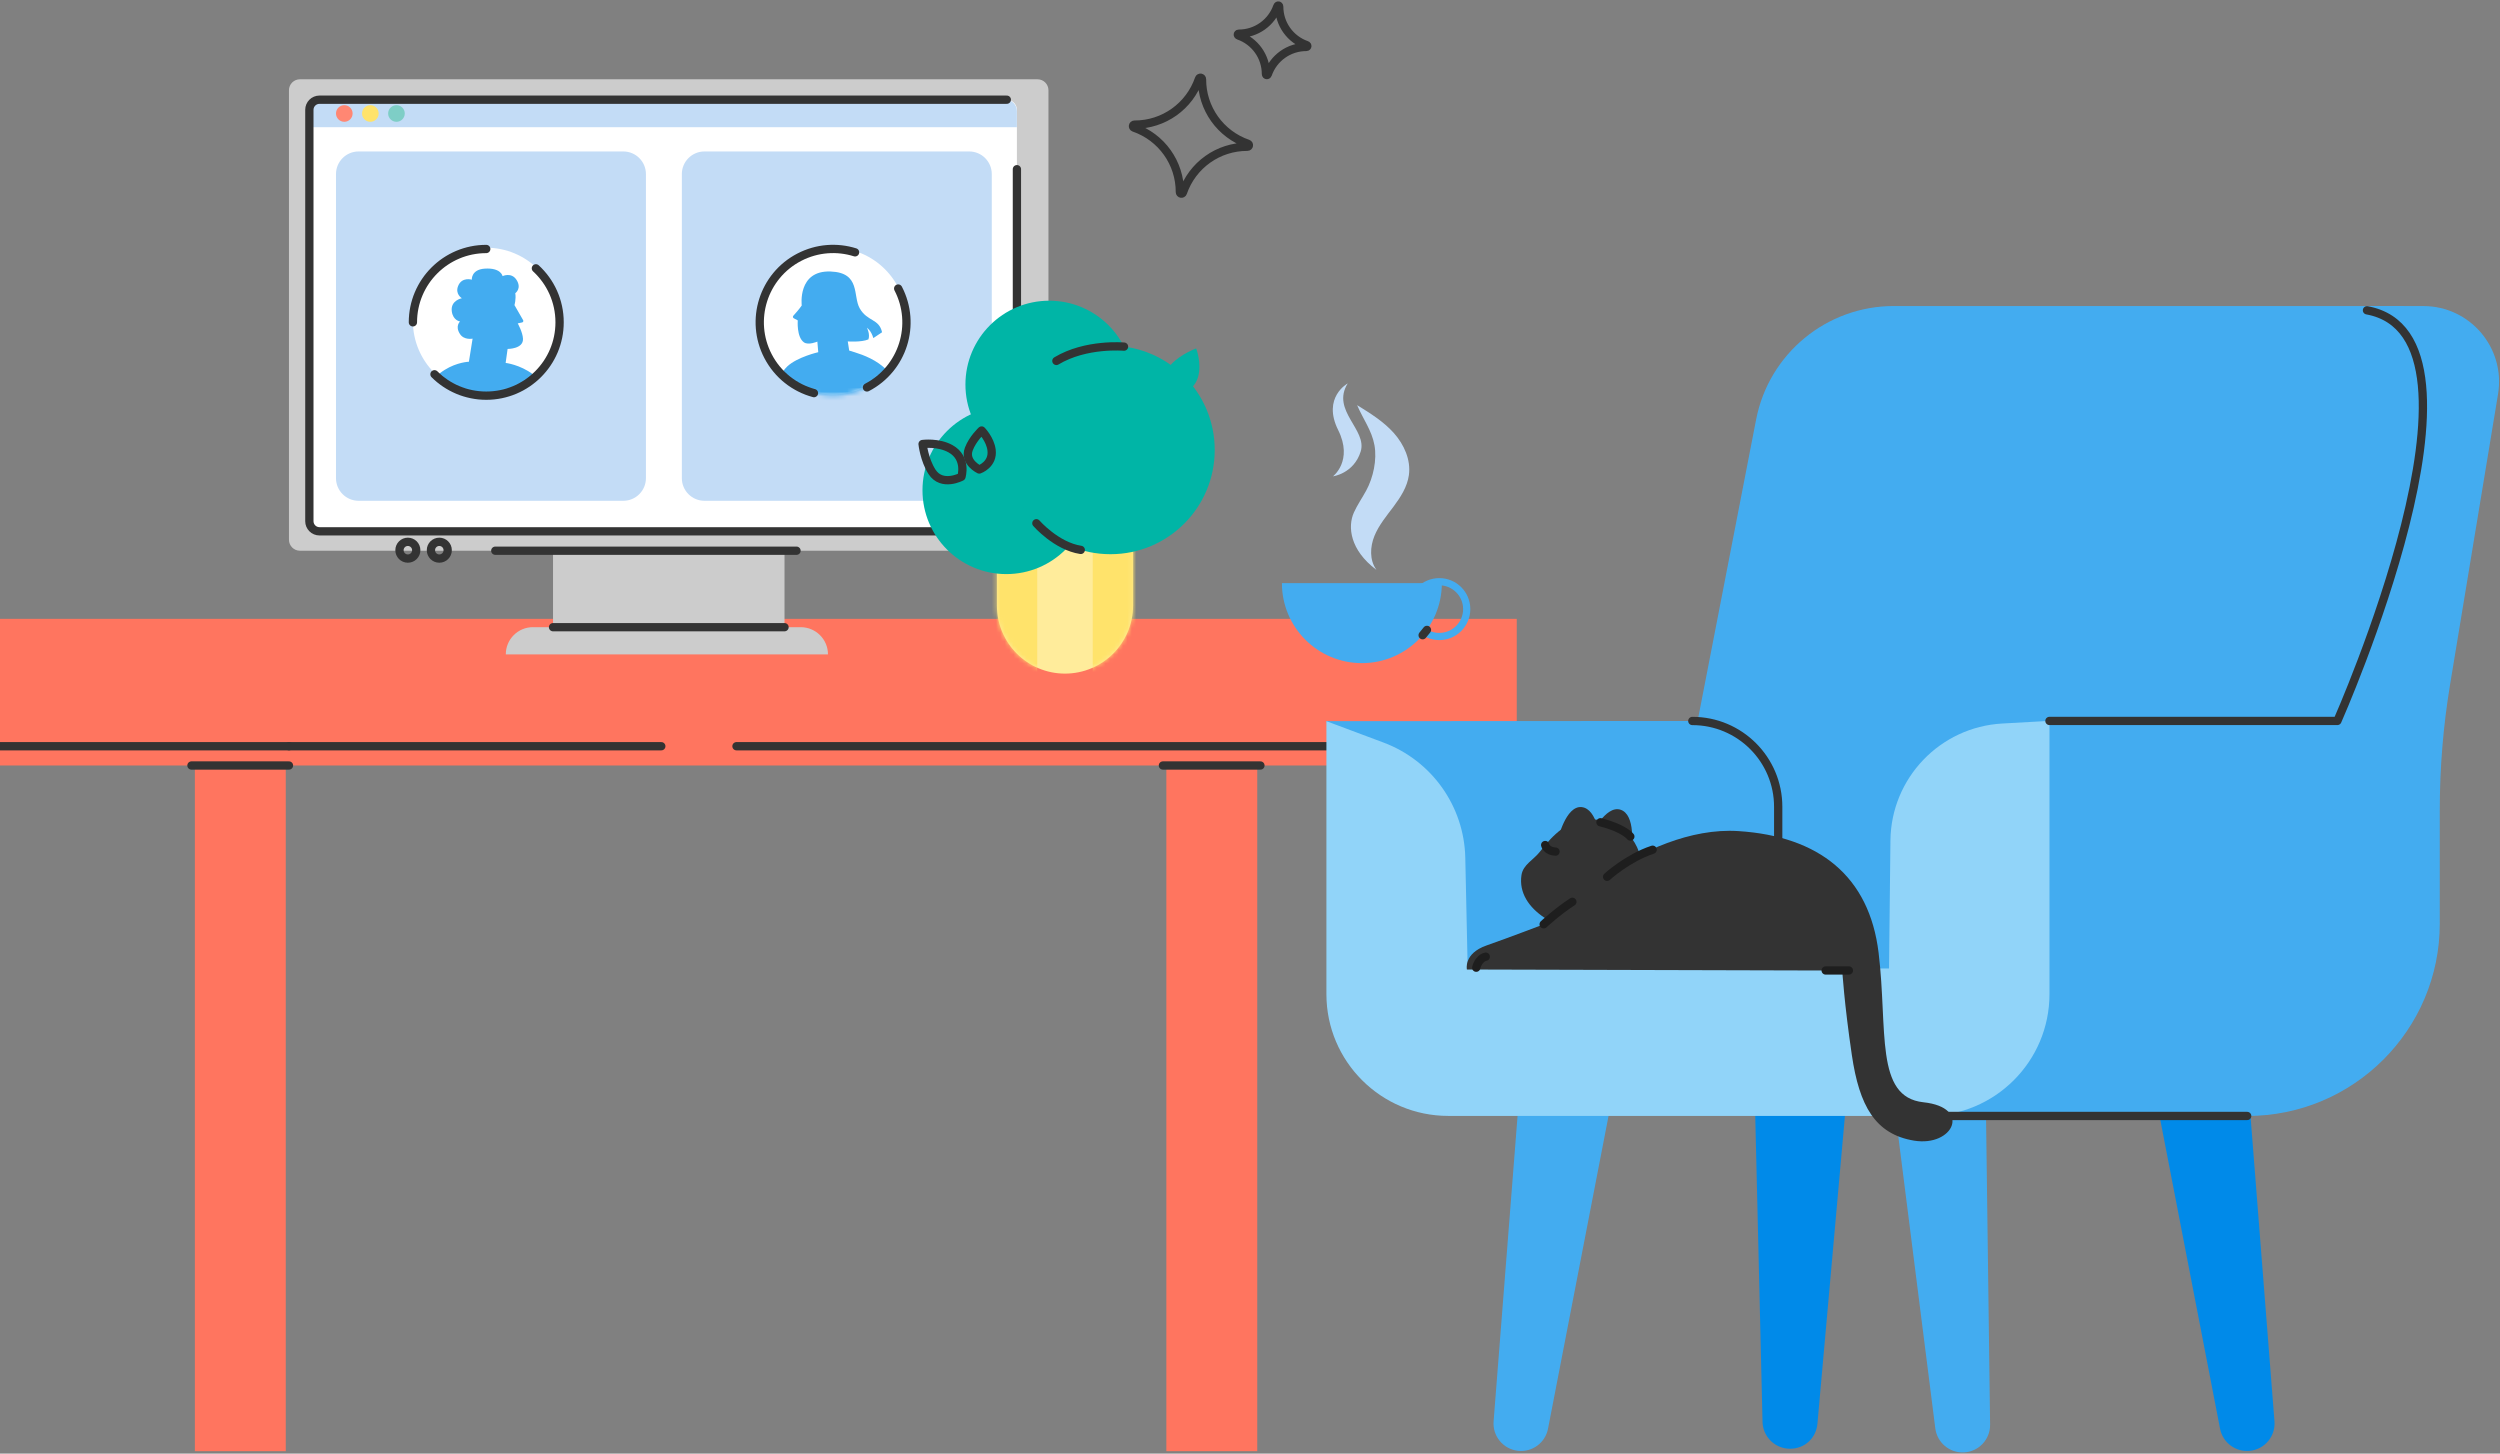 <svg width="571" height="332" viewBox="0 0 571 332" fill="none" xmlns="http://www.w3.org/2000/svg">
<rect x="0" y="0" width="571" height="332" fill="#808080" stroke="none"/>
<path d="M287.156 162.441H266.394V331.451H287.156V162.441Z" fill="#FF755F"/>
<path d="M346.428 141.343H0V174.839H346.428V141.343Z" fill="#FF755F"/>
<path d="M179.184 115.73H126.312V145.876H179.184V115.73Z" fill="#CCCCCC"/>
<path d="M236.966 18.109H68.501C67.119 18.109 65.999 19.23 65.999 20.611V123.281C65.999 124.662 67.119 125.783 68.501 125.783H236.966C238.348 125.783 239.468 124.662 239.468 123.281V20.611C239.468 19.23 238.348 18.109 236.966 18.109Z" fill="#CCCCCC"/>
<path d="M229.95 22.777H72.969C71.693 22.777 70.659 23.811 70.659 25.087V119.045C70.659 120.321 71.693 121.355 72.969 121.355H229.95C231.225 121.355 232.26 120.321 232.26 119.045V25.087C232.26 23.811 231.225 22.777 229.95 22.777Z" fill="white"/>
<path d="M121.725 143.248H182.891C186.327 143.248 189.112 146.038 189.112 149.468H115.526V149.441C115.526 146.022 118.3 143.243 121.725 143.243V143.248Z" fill="#CCCCCC"/>
<path d="M126.312 143.25H179.184" stroke="#333333" stroke-width="1.894" stroke-linecap="round" stroke-linejoin="round"/>
<path d="M113.122 125.784H181.922" stroke="#333333" stroke-width="1.894" stroke-linecap="round" stroke-linejoin="round"/>
<path d="M93.155 127.58C94.213 127.58 95.07 126.722 95.07 125.665C95.07 124.607 94.213 123.75 93.155 123.75C92.097 123.75 91.24 124.607 91.24 125.665C91.24 126.722 92.097 127.58 93.155 127.58Z" stroke="#333333" stroke-width="1.894" stroke-linecap="round" stroke-linejoin="round"/>
<path d="M100.338 127.58C101.396 127.58 102.253 126.722 102.253 125.665C102.253 124.607 101.396 123.75 100.338 123.75C99.28 123.75 98.423 124.607 98.423 125.665C98.423 126.722 99.28 127.58 100.338 127.58Z" stroke="#333333" stroke-width="1.894" stroke-linecap="round" stroke-linejoin="round"/>
<path d="M72.79 22.775H229.685C231.104 22.775 232.256 23.928 232.256 25.347V29.049H70.896V24.664C70.896 23.618 71.744 22.77 72.79 22.77V22.775Z" fill="#C3DCF6"/>
<path d="M229.955 121.353H72.969C71.694 121.353 70.659 120.318 70.659 119.043V25.08C70.659 23.805 71.694 22.77 72.969 22.77H229.955" stroke="#333333" stroke-width="1.894" stroke-linecap="round" stroke-linejoin="round"/>
<path d="M78.639 27.818C79.688 27.818 80.538 26.968 80.538 25.919C80.538 24.87 79.688 24.02 78.639 24.02C77.591 24.02 76.74 24.87 76.74 25.919C76.74 26.968 77.591 27.818 78.639 27.818Z" fill="#FF8773"/>
<path d="M84.587 27.818C85.636 27.818 86.486 26.968 86.486 25.919C86.486 24.87 85.636 24.02 84.587 24.02C83.538 24.02 82.688 24.87 82.688 25.919C82.688 26.968 83.538 27.818 84.587 27.818Z" fill="#FFE36B"/>
<path d="M90.549 27.818C91.598 27.818 92.449 26.968 92.449 25.919C92.449 24.87 91.598 24.02 90.549 24.02C89.501 24.02 88.65 24.87 88.65 25.919C88.65 26.968 89.501 27.818 90.549 27.818Z" fill="#7ECEC6"/>
<path d="M232.263 38.645V100.601" stroke="#333333" stroke-width="1.894" stroke-linecap="round" stroke-linejoin="round"/>
<path d="M142.361 34.592H81.909C79.055 34.592 76.74 36.906 76.74 39.761V109.212C76.74 112.067 79.055 114.381 81.909 114.381H142.361C145.216 114.381 147.53 112.067 147.53 109.212V39.761C147.53 36.906 145.216 34.592 142.361 34.592Z" fill="#C3DCF6"/>
<path d="M221.354 34.592H160.903C158.048 34.592 155.733 36.906 155.733 39.761V109.212C155.733 112.067 158.048 114.381 160.903 114.381H221.354C224.209 114.381 226.523 112.067 226.523 109.212V39.761C226.523 36.906 224.209 34.592 221.354 34.592Z" fill="#C3DCF6"/>
<path d="M190.275 90.079C199.527 90.079 207.026 82.579 207.026 73.328C207.026 64.077 199.527 56.578 190.275 56.578C181.024 56.578 173.525 64.077 173.525 73.328C173.525 82.579 181.024 90.079 190.275 90.079Z" fill="white"/>
<mask id="mask0_4902_11277" style="mask-type:luminance" maskUnits="userSpaceOnUse" x="173" y="56" width="35" height="35">
<path d="M190.279 90.356C199.53 90.356 207.029 82.857 207.029 73.606C207.029 64.355 199.53 56.855 190.279 56.855C181.028 56.855 173.528 64.355 173.528 73.606C173.528 82.857 181.028 90.356 190.279 90.356Z" fill="white"/>
</mask>
<g mask="url(#mask0_4902_11277)">
<path d="M183.117 69.773C183.117 69.773 182.092 61.734 189.694 62.011C196.629 62.262 194.751 67.613 196.357 70.424C198.101 73.481 200.779 72.745 201.462 75.887L199.472 77.22C198.976 75.497 198.011 74.857 198.011 74.857C198.011 74.857 198.774 76.329 198.347 77.519C196.704 78.218 193.631 77.978 193.631 77.978L193.957 80.069C196.624 80.922 205.613 83.014 205.613 92.509H176.619C176.619 92.509 176.854 86.444 179.825 83.68C182.14 81.525 186.888 80.442 186.888 80.442L186.685 78.02C186.685 78.02 184.642 78.917 183.618 78.191C181.906 76.98 182.21 73.182 182.21 73.182L181.298 72.691C181.084 72.574 181.036 72.291 181.202 72.11C181.666 71.608 182.514 70.648 183.117 69.773Z" fill="#43ACF0"/>
</g>
<path d="M111.055 90.077C120.306 90.077 127.806 82.578 127.806 73.327C127.806 64.076 120.306 56.576 111.055 56.576C101.804 56.576 94.305 64.076 94.305 73.327C94.305 82.578 101.804 90.077 111.055 90.077Z" fill="white"/>
<mask id="mask1_4902_11277" style="mask-type:luminance" maskUnits="userSpaceOnUse" x="94" y="56" width="34" height="35">
<path d="M111.06 90.355C120.311 90.355 127.811 82.855 127.811 73.604C127.811 64.353 120.311 56.853 111.06 56.853C101.809 56.853 94.31 64.353 94.31 73.604C94.31 82.855 101.809 90.355 111.06 90.355Z" fill="white"/>
</mask>
<g mask="url(#mask1_4902_11277)">
<path d="M118.241 73.866L119.26 73.642C119.489 73.594 119.601 73.333 119.484 73.13L117.505 69.684C117.505 69.684 117.905 68.334 117.691 66.969C117.691 66.969 119.228 65.886 117.98 63.933C116.806 62.093 114.784 63.069 114.784 63.069C114.784 63.069 114.459 61.111 110.709 61.357C107.588 61.565 107.758 63.88 107.758 63.88C107.758 63.88 105.502 63.176 104.638 65.31C103.886 67.166 105.486 68.116 105.486 68.116C105.486 68.116 102.872 68.601 103.187 71.087C103.453 73.21 105.081 73.429 105.081 73.429C105.081 73.429 103.864 74.464 105.065 76.299C106.009 77.745 107.94 77.344 107.94 77.344L107.097 82.62C107.097 82.62 96.321 82.946 95.089 96.576H127.032C127.032 96.576 126.013 88.702 121.719 85.49C118.726 83.255 115.488 82.892 115.488 82.892L115.936 79.697C115.936 79.697 119.548 79.724 119.452 77.392C119.388 75.867 118.252 73.866 118.252 73.866H118.241Z" fill="#43ACF0"/>
</g>
<path d="M94.307 73.62C94.307 64.37 101.808 56.869 111.058 56.869" stroke="#333333" stroke-width="1.894" stroke-linecap="round" stroke-linejoin="round"/>
<path d="M122.397 61.286C125.725 64.348 127.811 68.738 127.811 73.619C127.811 82.869 120.311 90.37 111.061 90.37C106.446 90.37 102.264 88.503 99.234 85.483" stroke="#333333" stroke-width="1.894" stroke-linecap="round" stroke-linejoin="round"/>
<path d="M205.144 65.899C209.412 74.109 206.222 84.223 198.012 88.491" stroke="#333333" stroke-width="1.894" stroke-linecap="round" stroke-linejoin="round"/>
<path d="M185.911 89.787C181.547 88.609 177.669 85.675 175.418 81.343C171.15 73.133 174.34 63.019 182.55 58.751C186.647 56.623 191.214 56.35 195.295 57.631" stroke="#333333" stroke-width="1.894" stroke-linecap="round" stroke-linejoin="round"/>
<path d="M151.041 170.438H66.003" stroke="#333333" stroke-width="1.894" stroke-linecap="round" stroke-linejoin="round"/>
<path d="M333.406 170.438H168.21" stroke="#333333" stroke-width="1.894" stroke-linecap="round" stroke-linejoin="round"/>
<path d="M265.609 174.84H287.881" stroke="#333333" stroke-width="1.894" stroke-linecap="round" stroke-linejoin="round"/>
<path d="M65.267 162.441H44.505V331.451H65.267V162.441Z" fill="#FF755F"/>
<path d="M43.728 174.84H66" stroke="#333333" stroke-width="1.894" stroke-linecap="round" stroke-linejoin="round"/>
<path d="M65.999 170.438H0" stroke="#333333" stroke-width="1.894" stroke-linecap="round" stroke-linejoin="round"/>
<path d="M227.688 116.767H258.794V138.302C258.794 146.886 251.827 153.853 243.244 153.853C234.661 153.853 227.694 146.886 227.694 138.302V116.767H227.688Z" fill="#FFEC9B"/>
<mask id="mask2_4902_11277" style="mask-type:luminance" maskUnits="userSpaceOnUse" x="227" y="116" width="32" height="38">
<path d="M227.684 116.765H258.79V138.3C258.79 146.884 251.823 153.851 243.239 153.851C234.656 153.851 227.689 146.884 227.689 138.3V116.765H227.684Z" fill="white"/>
</mask>
<g mask="url(#mask2_4902_11277)">
<path d="M236.904 116.99H224.522V158.866H236.904V116.99Z" fill="#FFE36B"/>
<path d="M261.96 116.99H249.578V158.866H261.96V116.99Z" fill="#FFE36B"/>
</g>
<path d="M239.646 106.962C250.217 106.962 258.786 98.393 258.786 87.822C258.786 77.251 250.217 68.681 239.646 68.681C229.075 68.681 220.505 77.251 220.505 87.822C220.505 98.393 229.075 106.962 239.646 106.962Z" fill="#00B5A6"/>
<path d="M229.836 131.123C240.407 131.123 248.977 122.554 248.977 111.983C248.977 101.412 240.407 92.842 229.836 92.842C219.265 92.842 210.696 101.412 210.696 111.983C210.696 122.554 219.265 131.123 229.836 131.123Z" fill="#00B5A6"/>
<path d="M253.634 126.58C266.783 126.58 277.443 115.921 277.443 102.772C277.443 89.623 266.783 78.964 253.634 78.964C240.485 78.964 229.826 89.623 229.826 102.772C229.826 115.921 240.485 126.58 253.634 126.58Z" fill="#00B5A6"/>
<path d="M236.707 119.511C236.707 119.511 241.246 124.734 246.848 125.598" stroke="#333333" stroke-width="1.894" stroke-linecap="round" stroke-linejoin="round"/>
<path d="M256.727 79.17C256.727 79.17 248.053 78.359 241.278 82.435" stroke="#333333" stroke-width="1.894" stroke-linecap="round" stroke-linejoin="round"/>
<path d="M212.862 107.757C211.097 105.01 210.718 101.414 210.718 101.414C210.718 101.414 214.297 100.924 217.114 102.503C220.918 104.631 219.595 108.888 219.595 108.888C219.595 108.888 215.119 111.278 212.862 107.757Z" stroke="#333333" stroke-width="1.894" stroke-linecap="round" stroke-linejoin="round"/>
<path d="M267.542 83.165C269.798 80.802 273.202 79.585 273.202 79.585C273.202 79.585 274.525 82.952 273.65 86.062C272.471 90.26 268.027 89.972 268.027 89.972C268.027 89.972 264.65 86.184 267.542 83.165Z" fill="#00B5A6"/>
<path d="M221.278 102.56C222.169 100.207 224.207 98.324 224.207 98.324C224.207 98.324 226.154 100.309 226.474 102.773C226.901 106.097 223.668 107.233 223.668 107.233C223.668 107.233 220.142 105.569 221.278 102.56Z" stroke="#333333" stroke-width="1.894" stroke-linecap="round" stroke-linejoin="round"/>
<path d="M329.319 133.194C329.319 143.282 321.141 151.459 311.054 151.459C300.966 151.459 292.788 143.282 292.788 133.194H329.314H329.319Z" fill="#43ACF0"/>
<path d="M328.741 133.683C331.739 133.683 334.177 136.121 334.177 139.119C334.177 142.117 331.739 144.554 328.741 144.554C325.743 144.554 323.305 142.117 323.305 139.119C323.305 136.121 325.743 133.683 328.741 133.683ZM328.741 132.04C324.83 132.04 321.662 135.208 321.662 139.119C321.662 143.029 324.83 146.198 328.741 146.198C332.651 146.198 335.82 143.029 335.82 139.119C335.82 135.208 332.651 132.04 328.741 132.04Z" fill="#43ACF0"/>
<path d="M324.931 145.085L325.918 143.869" stroke="#333333" stroke-width="1.894" stroke-linecap="round" stroke-linejoin="round"/>
<path d="M307.829 87.564C307.829 87.564 301.923 90.749 305.636 98.223C309.125 105.243 304.452 108.796 304.452 108.796C304.452 108.796 309.189 108.177 310.773 103.152C312.358 98.132 303.94 93.785 307.823 87.564H307.829Z" fill="#C3DCF6"/>
<path d="M314.338 130.128C308.32 125.615 307.771 120.281 309.233 117.048C310.022 115.304 311.121 113.73 312.039 112.05C313.66 109.068 314.53 105.013 313.927 101.674C313.324 98.334 311.297 95.656 309.964 92.536C312.956 94.381 315.997 96.27 318.344 98.894C320.686 101.519 322.276 105.04 321.79 108.523C321.422 111.18 319.907 113.527 318.307 115.677C316.701 117.827 314.941 119.913 313.927 122.393C312.914 124.874 312.775 127.909 314.338 130.086" fill="#C3DCF6"/>
<path d="M400.752 248.782L402.56 324.763C402.64 328.172 405.43 330.892 408.845 330.892C412.259 330.892 414.814 328.406 415.102 325.174L422.277 244.877L400.757 248.788L400.752 248.782Z" fill="#008AE9"/>
<path d="M347.086 248.867L341.138 324.634C340.871 328.032 343.368 331.025 346.761 331.372C349.999 331.703 352.949 329.51 353.568 326.32L368.883 247.171L347.081 248.867H347.086Z" fill="#43ACF0"/>
<path d="M513.542 248.867L519.49 324.634C519.757 328.032 517.265 331.025 513.867 331.372C510.629 331.703 507.679 329.51 507.06 326.32L491.745 247.171L513.547 248.867H513.542Z" fill="#008AE9"/>
<path d="M453.537 249.384L454.54 325.38C454.582 328.789 451.899 331.611 448.49 331.734C445.242 331.851 442.436 329.477 442.025 326.25L431.889 246.269L453.537 249.379V249.384Z" fill="#43ACF0"/>
<path d="M548.986 69.898H432.538C417.206 69.898 404.019 80.765 401.101 95.808L385.567 175.854C385.524 176.062 385.513 176.275 385.524 176.489L389.002 235.1L522.02 230.208C522.02 230.208 560.162 123.66 560.162 122.684V77.698L548.986 69.904V69.898Z" fill="#43ACF0"/>
<path d="M468.094 164.664H533.859C533.859 164.664 559.198 100.206 552.354 79.679C549.708 71.757 539.642 69.906 539.642 69.906H553.495C564.165 69.906 572.289 79.476 570.555 89.996L559.593 156.374C558.03 165.827 557.246 175.397 557.246 184.983V210.931C557.246 235.203 537.556 254.888 513.262 254.888H440.264L468.094 164.664Z" fill="#43ACF0"/>
<path d="M302.944 164.714L386.521 164.671C397.356 164.671 406.136 173.441 406.136 184.271V224.344H318.233L302.939 164.719L302.944 164.714Z" fill="#43ACF0"/>
<path d="M302.946 164.713L316.011 169.605C327.027 173.734 334.415 184.147 334.671 195.899L335.22 221.19H431.456L431.776 191.957C431.931 177.724 443.102 166.047 457.324 165.252L468.1 164.649V227.058C468.1 242.422 455.638 254.873 440.269 254.873H330.782C315.413 254.873 302.952 242.416 302.952 227.058V164.649" fill="#91D4F9"/>
<path d="M386.526 164.671C397.361 164.671 406.142 173.447 406.142 184.276V219.452" stroke="#333333" stroke-width="1.894" stroke-linecap="round" stroke-linejoin="round"/>
<path d="M468.094 164.662H533.858C533.858 164.662 572.892 76.743 540.617 70.875" stroke="#333333" stroke-width="1.894" stroke-linecap="round" stroke-linejoin="round"/>
<path d="M432.984 254.887H513.254" stroke="#333333" stroke-width="1.894" stroke-linecap="round" stroke-linejoin="round"/>
<path d="M375.14 199.477C375.14 206.572 371.145 213.096 364.05 213.096C356.955 213.096 346.296 208.034 347.502 199.888C347.87 197.423 350.281 196.436 351.817 194.404C354.661 190.643 358.336 187.117 362.94 187.117C370.787 187.117 375.135 192.382 375.135 199.477H375.14Z" fill="#333333"/>
<path d="M355.804 191.79C355.804 191.79 357.597 183.937 361.261 184.343C364.926 184.743 365.534 192.195 365.534 192.195L355.804 191.795V191.79Z" fill="#333333"/>
<path d="M363.239 191.072C363.239 191.072 366.648 183.774 370.147 184.943C373.647 186.111 372.665 193.515 372.665 193.515L363.239 191.067V191.072Z" fill="#333333"/>
<path d="M352.57 211.113C352.57 211.113 374.97 188.388 397.066 189.823C415.47 191.018 426.95 200.103 429.073 217.622C431.207 235.242 428.145 250.557 439.3 251.757C450.454 252.952 446.075 261.984 437.177 260.522C428.278 259.061 424.672 252.568 422.965 240.998C421.2 229.027 420.773 221.676 420.773 221.676L335.041 221.436C335.041 221.436 334.214 217.798 339.527 215.941C344.84 214.079 352.575 211.119 352.575 211.119L352.57 211.113Z" fill="#333333"/>
<path d="M367.063 200.266C367.063 200.266 371.726 195.972 377.461 194.078" stroke="#1E1E1E" stroke-width="1.894" stroke-linecap="round" stroke-linejoin="round"/>
<path d="M365.54 187.805C371.018 189.186 372.368 191.069 372.368 191.069" stroke="#1E1E1E" stroke-width="1.894" stroke-linecap="round" stroke-linejoin="round"/>
<path d="M337.169 221.023C337.169 221.023 337.617 218.921 339.351 218.505" stroke="#1E1E1E" stroke-width="1.894" stroke-linecap="round" stroke-linejoin="round"/>
<path d="M416.983 221.657H422.286" stroke="#1E1E1E" stroke-width="1.894" stroke-linecap="round" stroke-linejoin="round"/>
<path d="M352.919 193.005C352.919 193.005 353.228 194.408 355.282 194.51" stroke="#1E1E1E" stroke-width="1.894" stroke-linecap="round" stroke-linejoin="round"/>
<path d="M352.571 211.111C352.571 211.111 355.852 208.075 359.133 205.974" stroke="#1E1E1E" stroke-width="1.894" stroke-linecap="round" stroke-linejoin="round"/>
<path d="M259.006 29.152C258.627 29.024 258.723 28.464 259.123 28.464C265.77 28.491 271.692 24.276 273.852 17.987C273.98 17.608 274.54 17.704 274.54 18.104C274.514 24.751 278.728 30.672 285.017 32.833C285.396 32.961 285.3 33.521 284.9 33.521C278.253 33.495 272.332 37.709 270.171 43.998C270.043 44.377 269.483 44.281 269.483 43.881C269.51 37.234 265.295 31.313 259.006 29.152Z" stroke="#333333" stroke-width="1.894" stroke-linecap="round" stroke-linejoin="round"/>
<path d="M282.851 8.103C282.621 8.023 282.68 7.687 282.92 7.692C286.91 7.708 290.463 5.18 291.759 1.403C291.839 1.174 292.176 1.232 292.17 1.472C292.154 5.463 294.683 9.015 298.46 10.312C298.689 10.392 298.63 10.728 298.39 10.722C294.4 10.706 290.847 13.235 289.551 17.012C289.471 17.241 289.135 17.183 289.14 16.942C289.156 12.952 286.628 9.399 282.851 8.103Z" stroke="#333333" stroke-width="1.894" stroke-linecap="round" stroke-linejoin="round"/>
</svg>
